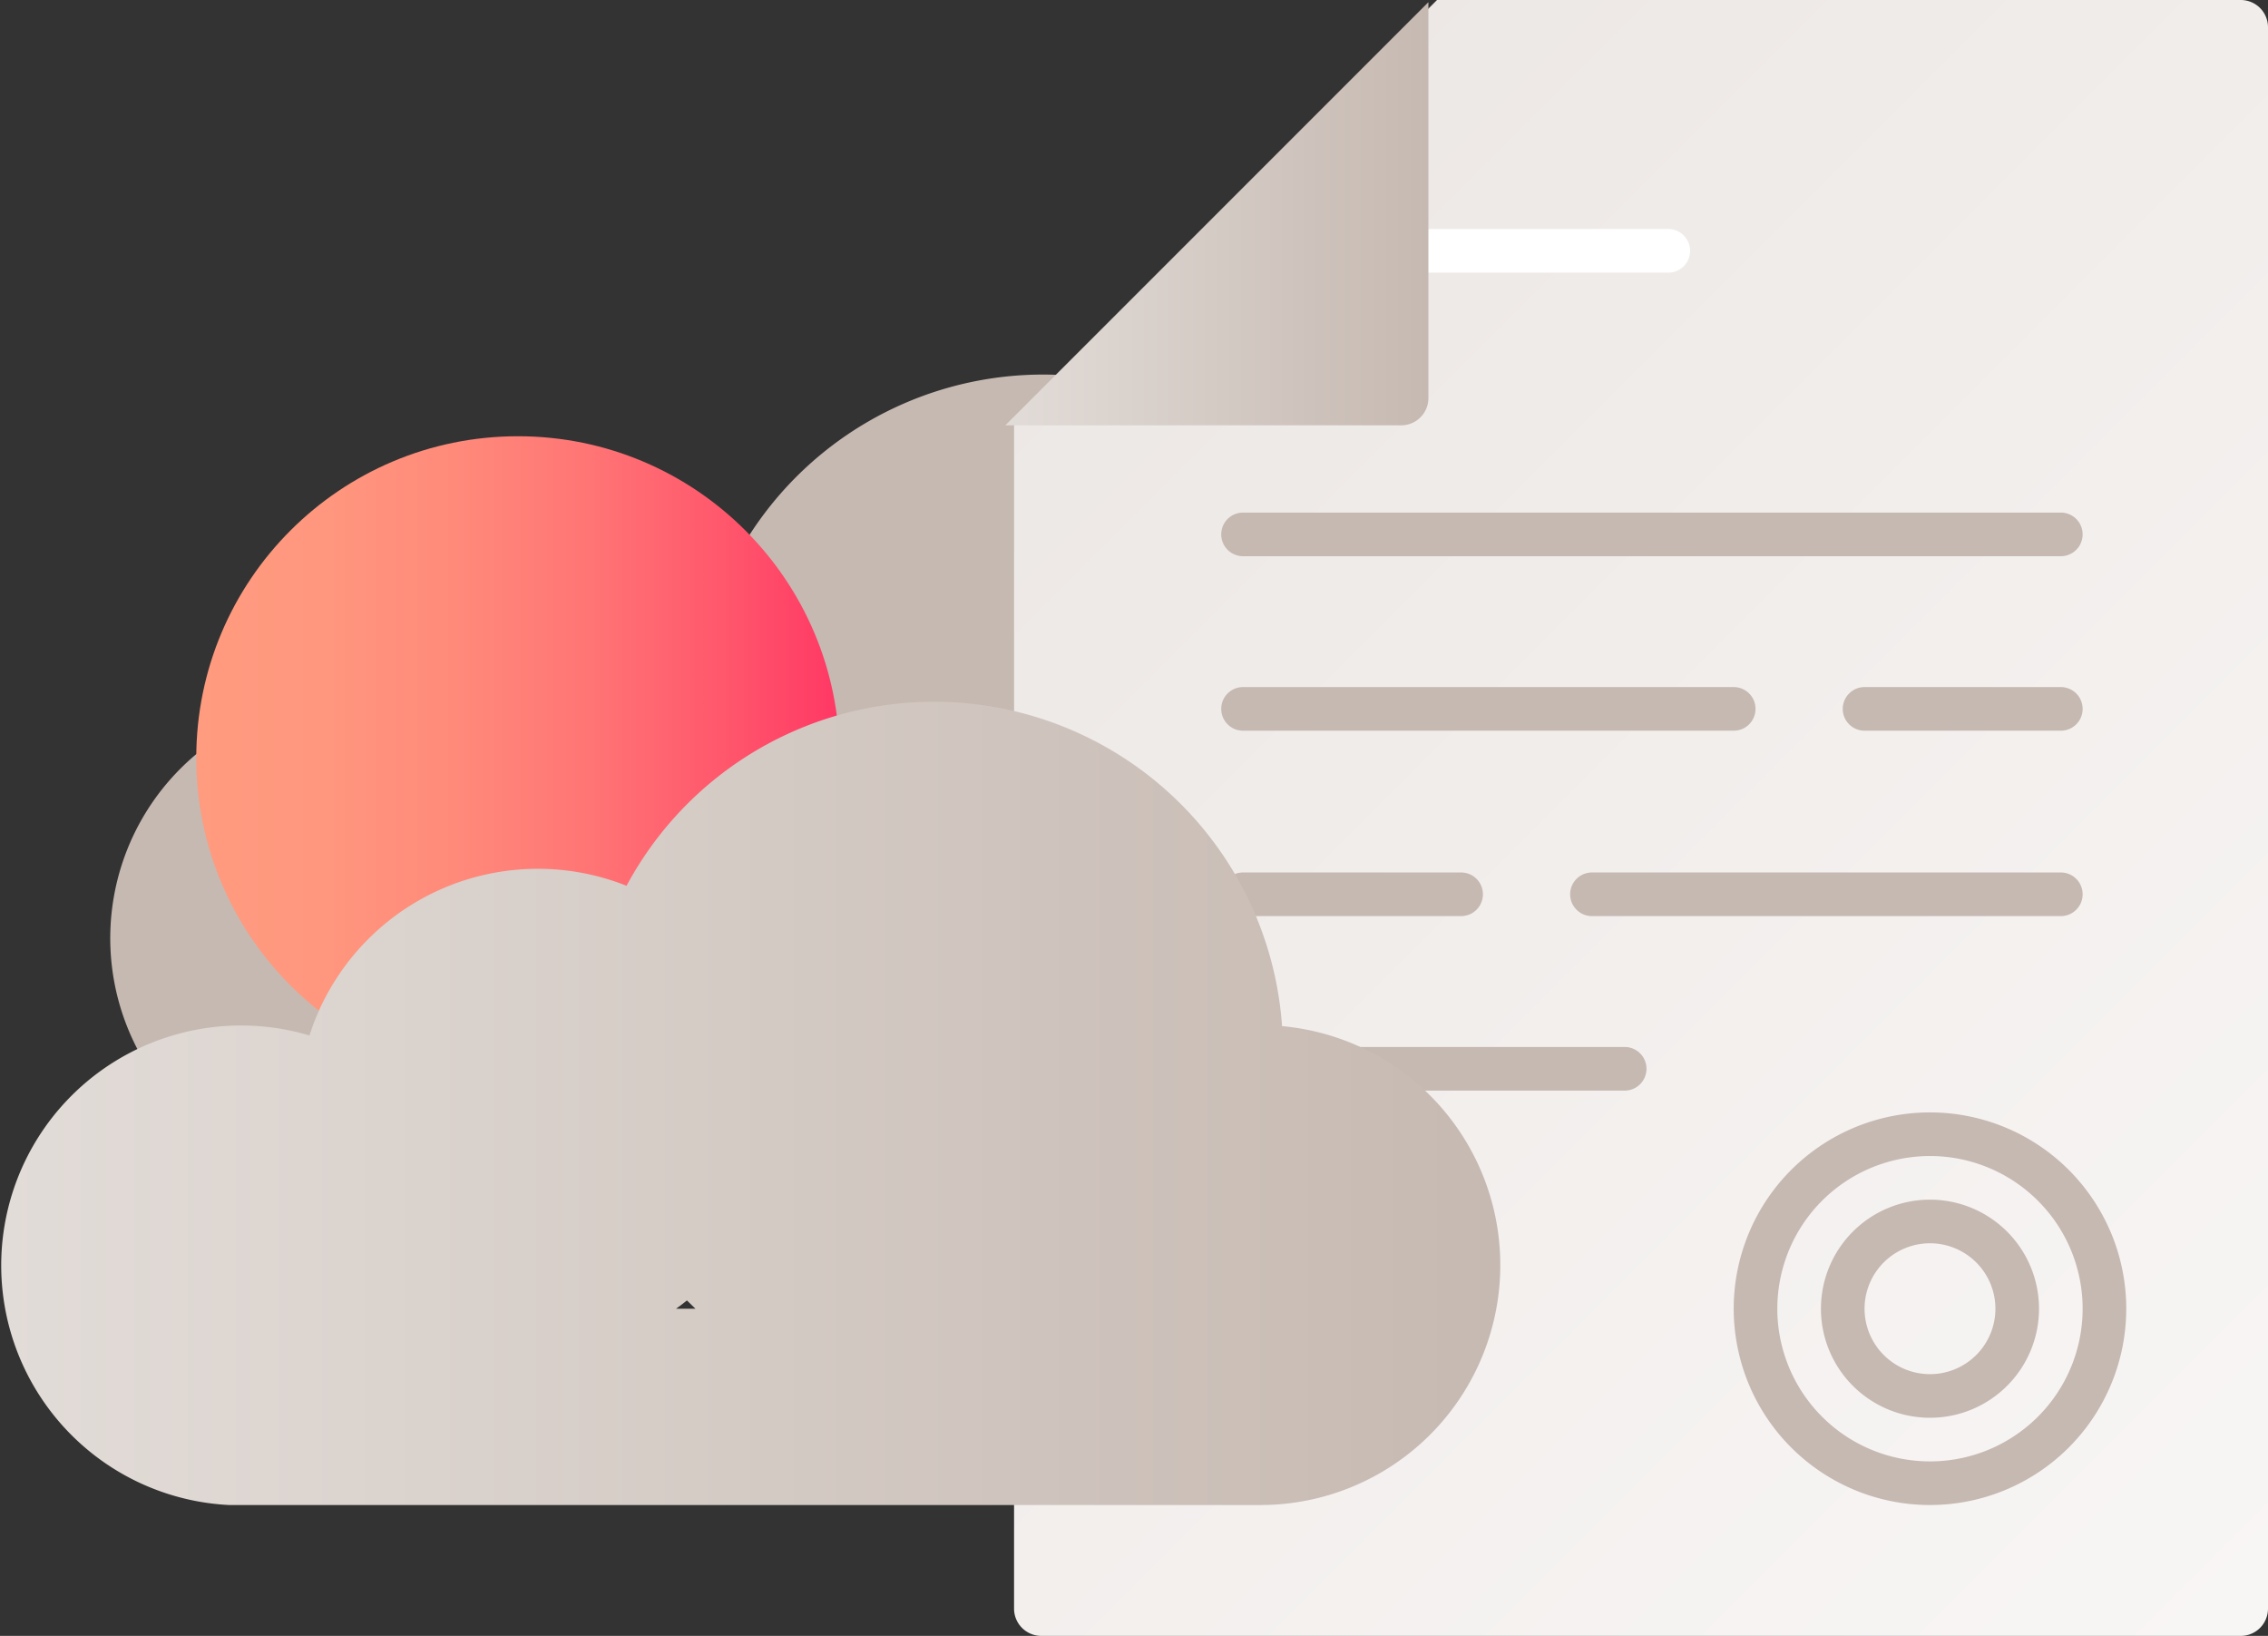 <svg id="Layer_1" data-name="Layer 1" xmlns="http://www.w3.org/2000/svg" xmlns:xlink="http://www.w3.org/1999/xlink" viewBox="0 0 208 150"><rect x="0" y="0" width="208" height="150" fill="#333333" stroke="none"/><defs><style>.cls-1{fill:#c6b9b1;}.cls-2{fill:url(#linear-gradient);}.cls-3{fill:#fff;}.cls-4{fill:url(#linear-gradient-2);}.cls-5{fill:url(#linear-gradient-3);}.cls-6{fill:url(#linear-gradient-4);}</style><linearGradient id="linear-gradient" x1="76.58" y1="1.08" x2="215.59" y2="140.09" gradientUnits="userSpaceOnUse"><stop offset="0" stop-color="#eae5e2"/><stop offset="1" stop-color="#f8f6f5"/></linearGradient><linearGradient id="linear-gradient-2" x1="92.2" y1="19.6" x2="131" y2="19.6" gradientUnits="userSpaceOnUse"><stop offset="0" stop-color="#e2dcd8"/><stop offset="1" stop-color="#c6b9b1"/></linearGradient><linearGradient id="linear-gradient-3" x1="18" y1="69.5" x2="77" y2="69.5" gradientUnits="userSpaceOnUse"><stop offset="0" stop-color="#ff9b7f"/><stop offset="0.19" stop-color="#ff977e"/><stop offset="0.4" stop-color="#ff8a7a"/><stop offset="0.61" stop-color="#ff7575"/><stop offset="0.82" stop-color="#ff576c"/><stop offset="1" stop-color="#ff3864"/></linearGradient><linearGradient id="linear-gradient-4" x1="0" y1="101.17" x2="137.67" y2="101.17" xlink:href="#linear-gradient-2"/></defs><title>icons</title><path class="cls-1" d="M127.58,64.09A32,32,0,0,0,67.46,51.22,22,22,0,0,0,38.38,64.94,22,22,0,1,0,31,108v0h94.67a22,22,0,0,0,1.91-43.91ZM73.78,90H72c.34-.24.68-.5,1-.76Z"/><path class="cls-2" d="M208,2.5v145a2.5,2.5,0,0,1-2.5,2.5H95.5a2.5,2.5,0,0,1-2.5-2.5V38.86L131.79,0H205.5A2.5,2.5,0,0,1,208,2.5Z"/><path class="cls-3" d="M153,25H125a2,2,0,0,1,0-4h28a2,2,0,0,1,0,4Z"/><path class="cls-4" d="M131,.2V36.5a2.5,2.5,0,0,1-2.5,2.5H92.2Z"/><path class="cls-1" d="M112,49a2,2,0,0,1,2-2h75a2,2,0,0,1,0,4H114A2,2,0,0,1,112,49Zm77,14H171a2,2,0,0,0,0,4h18a2,2,0,0,0,0-4Zm-75,4h45a2,2,0,0,0,0-4H114a2,2,0,0,0,0,4Zm75,13H146a2,2,0,0,0,0,4h43a2,2,0,0,0,0-4Zm-75,4h20a2,2,0,0,0,0-4H114a2,2,0,0,0,0,4Zm35,12H114a2,2,0,0,0,0,4h35a2,2,0,0,0,0-4Zm46,24a18,18,0,1,1-18-18A18,18,0,0,1,195,120Zm-4,0a14,14,0,1,0-14,14A14,14,0,0,0,191,120Zm-4,0a10,10,0,1,1-10-10A10,10,0,0,1,187,120Zm-4,0a6,6,0,1,0-6,6A6,6,0,0,0,183,120Z"/><circle class="cls-5" cx="47.5" cy="69.5" r="29.5"/><path class="cls-6" d="M117.58,94.09A32,32,0,0,0,57.46,81.22,22,22,0,0,0,28.38,94.94,22,22,0,1,0,21,138v0h94.67a22,22,0,0,0,1.91-43.91ZM63.78,120H62c.34-.24.68-.5,1-.76Z"/></svg>